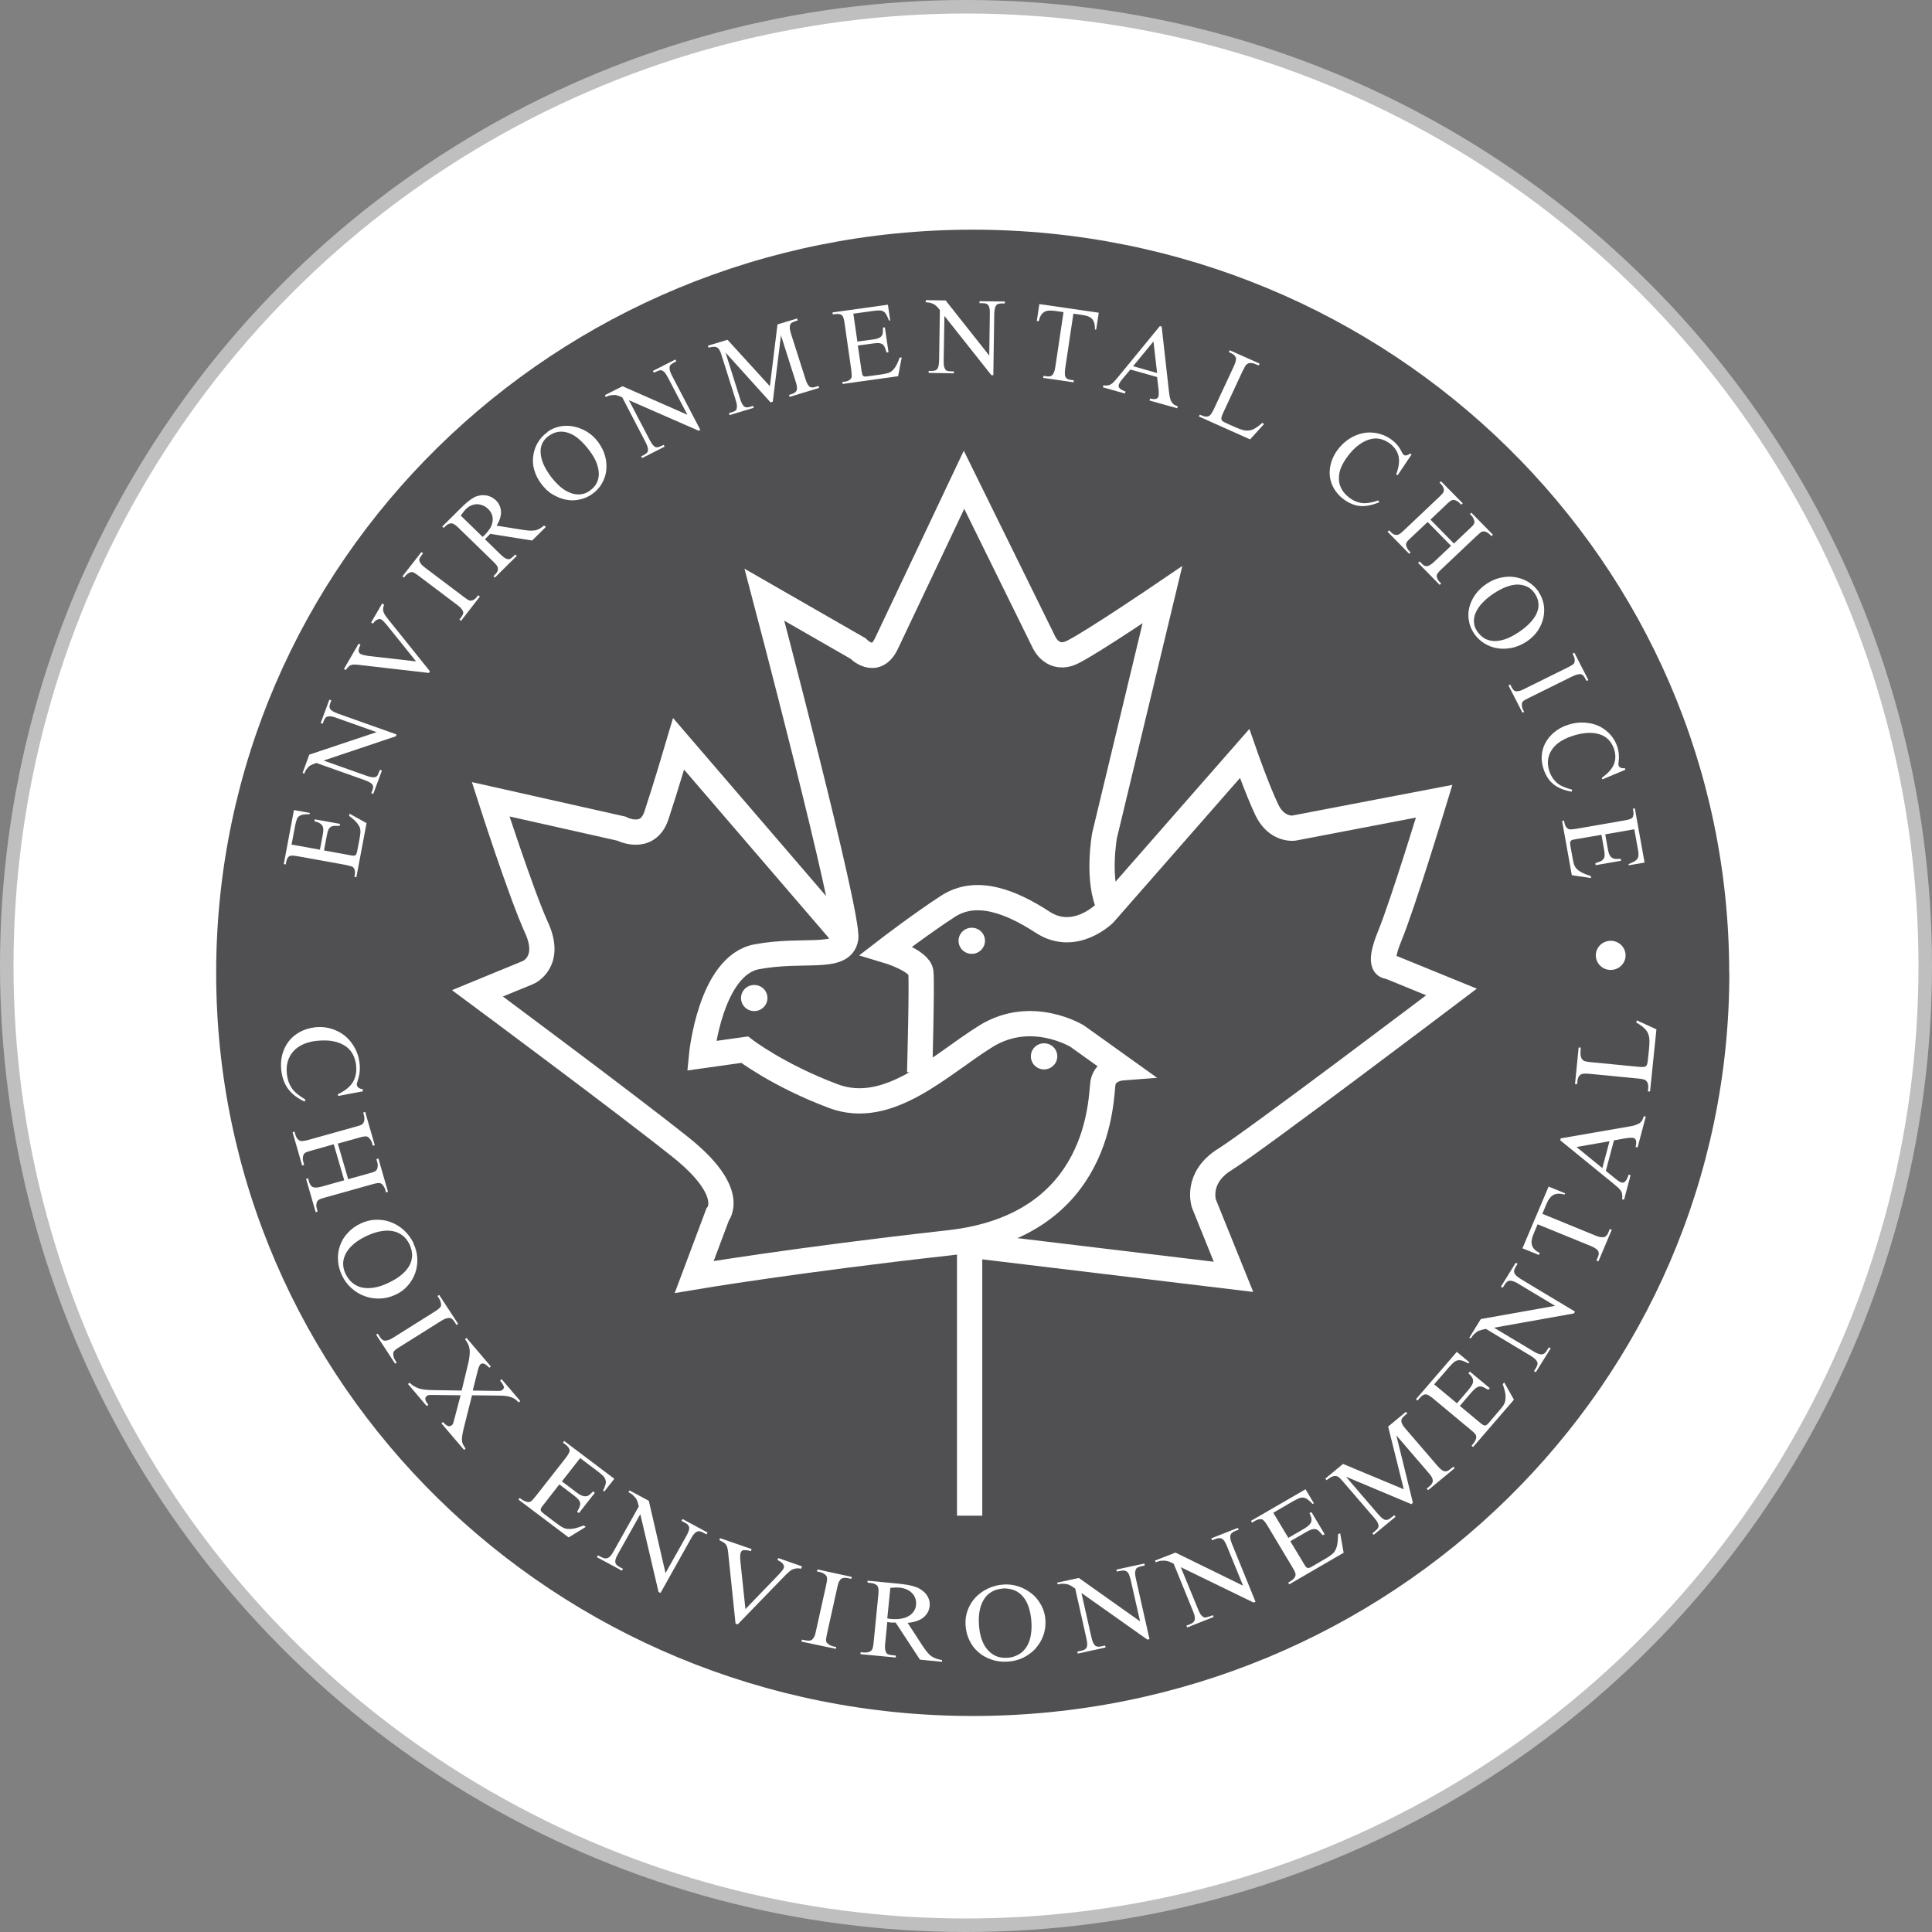<svg width="143" height="143" viewBox="0 0 143 143" fill="none" xmlns="http://www.w3.org/2000/svg">
<rect x="0" y="0" width="143" height="143" fill="#808080" stroke="none"/>
<circle cx="71.5" cy="71.5" r="71" fill="white" stroke="#BFBFBF"/>
<g clip-path="url(#clip0_668_49)">
<path d="M128 72.006C128 102.386 102.926 127.011 72.006 127.011C41.085 127.011 16 102.386 16 72.006C16 41.626 41.074 17 71.994 17C102.915 17 127.989 41.626 127.989 72.006" fill="#505052"/>
<path d="M82.136 67.195C81.147 65.217 81.754 61.845 81.754 61.845L86.038 44.02C86.038 44.02 80.843 47.549 79.382 48.268C77.92 48.987 77.279 47.549 77.279 47.549L71.353 35.511C71.353 35.511 66.429 45.919 65.608 47.639C64.787 49.358 63.505 47.998 63.505 47.998L56.579 44.02C56.579 44.02 62.864 67.825 62.594 69.454C62.325 71.084 59.491 70.174 56.028 70.814C52.565 71.444 51.924 78.142 51.924 78.142L55.117 77.693C55.117 77.693 57.58 79.592 61.684 81.132C65.788 82.672 69.611 78.783 72.984 76.692C76.357 74.613 79.73 76.692 79.73 76.692L83.013 79.041C83.013 79.041 81.833 79.131 81.641 80.132C81.462 81.132 81.641 90.719 70.251 91.989C58.85 93.259 51.384 94.518 51.384 94.518L53.116 89.899C53.116 89.899 54.578 88.269 50.384 84.92C46.19 81.57 35.339 73.523 35.339 73.523L39.084 71.983C39.084 71.983 40.871 71.23 39.724 68.69C38.566 66.161 36.318 59.159 36.318 59.159L45.976 61.328C45.976 61.328 47.921 62.351 48.585 60.361C49.248 58.372 50.226 55.056 50.226 55.056L62.594 69.443M68.07 79.39C68.07 79.39 68.25 72.871 68.16 71.972C68.07 71.073 65.608 70.342 65.608 70.342C65.608 70.342 68.07 68.443 70.162 67.083C72.253 65.723 74.817 66.723 77.178 68.263C79.55 69.803 81.731 67.633 81.731 67.633L92.121 55.776C92.121 55.776 93.032 58.395 93.762 59.934C94.493 61.474 95.764 61.294 95.764 61.294L106.153 59.305C106.153 59.305 103.871 66.813 102.87 69.263C101.869 71.702 102.78 71.522 102.78 71.522L107.435 73.422C107.435 73.422 92.852 84.459 90.659 85.819C88.467 87.179 89.107 89.078 89.107 89.078L91.3 94.507L71.769 92.158V112.186" stroke="white" stroke-width="1.87" stroke-miterlimit="10"/>
<path d="M72.905 69.634C72.905 70.162 72.467 70.601 71.927 70.601C71.387 70.601 70.949 70.174 70.949 69.634C70.949 69.095 71.387 68.668 71.927 68.668C72.467 68.668 72.905 69.095 72.905 69.634Z" fill="white"/>
<path d="M78.257 78.187C78.257 78.716 77.819 79.154 77.279 79.154C76.739 79.154 76.301 78.727 76.301 78.187C76.301 77.648 76.739 77.221 77.279 77.221C77.819 77.221 78.257 77.648 78.257 78.187Z" fill="white"/>
<path d="M56.804 73.871C56.804 74.4 56.366 74.838 55.826 74.838C55.286 74.838 54.848 74.411 54.848 73.871C54.848 73.332 55.286 72.905 55.826 72.905C56.366 72.905 56.804 73.332 56.804 73.871Z" fill="white"/>
<path d="M21.554 62.508L23.68 62.891L23.893 61.755C23.927 61.587 23.938 61.452 23.927 61.34C23.916 61.227 23.882 61.137 23.826 61.07C23.769 61.002 23.702 60.946 23.612 60.901C23.522 60.856 23.41 60.822 23.275 60.789L23.297 60.643L25.164 60.98L25.141 61.126C24.984 61.126 24.849 61.126 24.748 61.126C24.635 61.126 24.556 61.16 24.478 61.205C24.41 61.25 24.343 61.317 24.309 61.418C24.264 61.508 24.23 61.643 24.197 61.812L23.983 62.947L25.76 63.273C25.895 63.295 25.996 63.318 26.086 63.329C26.164 63.34 26.232 63.329 26.277 63.318C26.322 63.295 26.355 63.261 26.378 63.205C26.401 63.149 26.423 63.07 26.445 62.958L26.614 62.081C26.637 61.935 26.659 61.8 26.67 61.699C26.682 61.598 26.682 61.508 26.67 61.429C26.67 61.351 26.637 61.283 26.614 61.216C26.58 61.148 26.547 61.081 26.49 61.002C26.367 60.822 26.153 60.62 25.838 60.384L25.872 60.227L27.131 60.924L26.378 64.925L26.232 64.902L26.265 64.722C26.265 64.722 26.277 64.621 26.277 64.565C26.277 64.509 26.277 64.453 26.254 64.408C26.243 64.352 26.221 64.307 26.198 64.262C26.164 64.217 26.131 64.183 26.086 64.161C26.007 64.116 25.838 64.071 25.568 64.014L22.083 63.385C21.745 63.318 21.521 63.318 21.431 63.363C21.307 63.43 21.228 63.576 21.183 63.801L21.15 63.981L21.003 63.958L21.757 59.957L22.937 60.171L22.915 60.261C22.712 60.261 22.555 60.272 22.431 60.294C22.308 60.317 22.206 60.362 22.128 60.418C22.049 60.474 21.993 60.564 21.959 60.676C21.925 60.789 21.88 60.924 21.847 61.103L21.577 62.531L21.554 62.508Z" fill="white"/>
<path d="M22.398 57.203L22.893 55.855L27.874 54.191L24.905 53.135C24.737 53.067 24.59 53.033 24.478 53.022C24.366 53.011 24.276 53.022 24.208 53.045C24.141 53.078 24.096 53.112 24.051 53.18C24.017 53.236 23.983 53.314 23.95 53.393L23.882 53.573L23.736 53.517L24.377 51.786L24.523 51.842L24.456 52.022C24.422 52.112 24.399 52.191 24.388 52.258C24.388 52.325 24.388 52.393 24.433 52.46C24.467 52.528 24.534 52.584 24.624 52.64C24.714 52.696 24.838 52.752 25.018 52.82L29.347 54.36L29.302 54.495L23.95 56.293L27.12 57.417C27.3 57.484 27.447 57.518 27.548 57.529C27.66 57.541 27.739 57.529 27.806 57.507C27.874 57.484 27.919 57.439 27.952 57.372C27.986 57.304 28.02 57.237 28.054 57.158L28.121 56.978L28.267 57.035L27.626 58.766L27.48 58.709L27.548 58.541C27.581 58.451 27.604 58.372 27.615 58.305C27.615 58.237 27.615 58.17 27.581 58.102C27.548 58.035 27.48 57.979 27.39 57.923C27.3 57.866 27.165 57.81 26.997 57.743L23.421 56.473C23.309 56.518 23.207 56.551 23.14 56.574C23.073 56.608 23.005 56.641 22.96 56.664C22.904 56.697 22.859 56.731 22.825 56.776C22.78 56.821 22.735 56.877 22.679 56.945C22.634 57.012 22.578 57.113 22.522 57.26L22.375 57.203H22.398Z" fill="white"/>
<path d="M28.29 44.671L28.424 44.75C28.391 44.862 28.368 44.952 28.357 45.042C28.357 45.132 28.357 45.211 28.391 45.301C28.413 45.38 28.458 45.469 28.514 45.548C28.571 45.627 28.638 45.717 28.717 45.818L31.82 49.684L31.741 49.808L26.659 49.223C26.502 49.201 26.367 49.19 26.266 49.19C26.164 49.19 26.075 49.19 25.996 49.223C25.917 49.246 25.85 49.291 25.793 49.347C25.737 49.403 25.67 49.493 25.591 49.594L25.456 49.516L26.547 47.639L26.682 47.717C26.625 47.83 26.592 47.931 26.569 48.01C26.547 48.088 26.547 48.156 26.547 48.201C26.547 48.257 26.569 48.291 26.592 48.324C26.614 48.358 26.648 48.38 26.693 48.403C26.805 48.47 27.019 48.515 27.334 48.56L30.797 48.954L28.683 46.324C28.469 46.065 28.323 45.908 28.222 45.852C28.155 45.807 28.065 45.807 27.952 45.852C27.84 45.885 27.727 45.986 27.604 46.155L27.469 46.076L28.29 44.66V44.671Z" fill="white"/>
<path d="M35.396 44.064L35.52 44.154L34.125 45.953L34.002 45.863L34.114 45.717C34.17 45.638 34.215 45.571 34.249 45.503C34.283 45.436 34.294 45.368 34.283 45.301C34.272 45.233 34.227 45.155 34.159 45.065C34.092 44.975 33.979 44.874 33.822 44.761L31.022 42.648C30.921 42.57 30.842 42.513 30.775 42.468C30.707 42.423 30.651 42.39 30.595 42.367C30.538 42.345 30.494 42.334 30.46 42.345C30.415 42.345 30.37 42.356 30.325 42.379C30.201 42.435 30.1 42.513 30.021 42.603L29.909 42.749L29.785 42.66L31.191 40.861L31.314 40.951L31.202 41.097C31.146 41.176 31.101 41.243 31.067 41.311C31.033 41.378 31.022 41.446 31.044 41.513C31.067 41.581 31.101 41.659 31.168 41.749C31.236 41.839 31.348 41.929 31.494 42.041L34.294 44.154C34.395 44.233 34.485 44.289 34.541 44.334C34.609 44.379 34.665 44.413 34.721 44.435C34.777 44.458 34.822 44.458 34.856 44.458C34.901 44.458 34.946 44.435 34.991 44.424C35.115 44.379 35.205 44.3 35.283 44.199L35.396 44.053V44.064Z" fill="white"/>
<path d="M35.722 39.737C35.722 39.737 35.789 39.67 35.823 39.647C35.846 39.625 35.879 39.602 35.891 39.58C36.07 39.4 36.205 39.22 36.306 39.052C36.397 38.872 36.453 38.703 36.464 38.535C36.475 38.366 36.464 38.209 36.397 38.063C36.34 37.916 36.25 37.782 36.127 37.669C36.003 37.557 35.879 37.467 35.733 37.411C35.587 37.355 35.452 37.321 35.306 37.321C35.16 37.321 35.014 37.355 34.879 37.411C34.744 37.467 34.609 37.557 34.485 37.681C34.361 37.804 34.249 37.962 34.103 38.164L35.722 39.737ZM40.399 39.007L39.387 40.007L36.284 39.513C36.284 39.513 36.194 39.602 36.16 39.647C36.127 39.681 36.093 39.715 36.059 39.749C36.037 39.771 36.003 39.805 35.98 39.827C35.947 39.85 35.924 39.883 35.891 39.906L37.015 41.007C37.15 41.142 37.273 41.232 37.363 41.3C37.465 41.356 37.543 41.389 37.622 41.389C37.69 41.389 37.757 41.378 37.813 41.333C37.869 41.288 37.926 41.243 37.993 41.187L38.139 41.041L38.252 41.142L36.633 42.749L36.52 42.648L36.666 42.502C36.824 42.345 36.88 42.188 36.846 42.008C36.824 41.907 36.7 41.749 36.475 41.536L33.968 39.097C33.732 38.861 33.552 38.748 33.439 38.737C33.282 38.726 33.136 38.793 32.99 38.928L32.843 39.074L32.731 38.973L34.114 37.602C34.316 37.4 34.496 37.231 34.665 37.107C34.822 36.972 34.968 36.883 35.092 36.815C35.216 36.748 35.351 36.703 35.486 36.68C35.621 36.647 35.767 36.647 35.902 36.658C36.048 36.669 36.183 36.714 36.318 36.77C36.453 36.826 36.576 36.916 36.689 37.017C36.936 37.253 37.06 37.534 37.082 37.849C37.105 38.164 36.992 38.523 36.756 38.906L38.645 39.209C38.87 39.243 39.05 39.265 39.207 39.276C39.365 39.276 39.5 39.276 39.612 39.254C39.736 39.231 39.837 39.187 39.938 39.13C40.039 39.074 40.152 38.995 40.276 38.894L40.388 38.995L40.399 39.007Z" fill="white"/>
<path d="M40.624 32.252C40.41 32.409 40.242 32.6 40.141 32.814C40.039 33.027 39.994 33.263 40.017 33.522C40.028 33.78 40.096 34.05 40.219 34.342C40.343 34.635 40.523 34.927 40.748 35.242C40.973 35.545 41.22 35.803 41.456 36.017C41.703 36.231 41.951 36.377 42.209 36.478C42.457 36.579 42.715 36.613 42.963 36.59C43.21 36.568 43.446 36.478 43.671 36.309C43.873 36.163 44.031 35.995 44.143 35.792C44.256 35.59 44.312 35.365 44.323 35.118C44.323 34.871 44.278 34.59 44.166 34.286C44.053 33.983 43.862 33.657 43.604 33.319C43.356 32.994 43.109 32.724 42.862 32.51C42.614 32.297 42.356 32.139 42.097 32.05C41.85 31.96 41.591 31.926 41.344 31.96C41.096 31.993 40.86 32.094 40.624 32.263M40.512 31.971C40.793 31.768 41.096 31.634 41.434 31.566C41.771 31.499 42.108 31.499 42.446 31.566C42.783 31.634 43.109 31.757 43.435 31.948C43.75 32.139 44.031 32.387 44.267 32.713C44.514 33.039 44.683 33.387 44.784 33.747C44.886 34.106 44.908 34.455 44.874 34.803C44.84 35.152 44.728 35.466 44.559 35.77C44.391 36.073 44.155 36.332 43.862 36.545C43.57 36.759 43.244 36.905 42.907 36.972C42.569 37.051 42.232 37.051 41.883 36.984C41.546 36.916 41.22 36.781 40.894 36.59C40.568 36.399 40.287 36.118 40.039 35.781C39.803 35.466 39.646 35.14 39.545 34.792C39.443 34.444 39.421 34.095 39.466 33.758C39.511 33.421 39.612 33.095 39.792 32.78C39.972 32.477 40.208 32.207 40.523 31.982" fill="white"/>
<path d="M44.784 29.24L46.077 28.588L50.878 30.701L49.439 27.947C49.36 27.79 49.282 27.666 49.203 27.576C49.136 27.498 49.057 27.442 48.989 27.419C48.922 27.396 48.855 27.396 48.787 27.419C48.719 27.442 48.641 27.475 48.562 27.509L48.394 27.588L48.326 27.453L49.99 26.61L50.058 26.745L49.889 26.834C49.81 26.88 49.731 26.924 49.675 26.969C49.619 27.014 49.585 27.071 49.563 27.138C49.552 27.205 49.552 27.295 49.574 27.396C49.597 27.498 49.653 27.633 49.731 27.79L51.834 31.814L51.71 31.881L46.55 29.622L48.09 32.567C48.18 32.735 48.258 32.859 48.326 32.938C48.394 33.016 48.461 33.072 48.528 33.095C48.596 33.117 48.663 33.117 48.731 33.095C48.798 33.072 48.877 33.039 48.956 33.005L49.124 32.926L49.192 33.061L47.528 33.904L47.46 33.769L47.629 33.691C47.708 33.646 47.786 33.601 47.843 33.556C47.899 33.511 47.932 33.455 47.955 33.387C47.977 33.32 47.966 33.23 47.944 33.129C47.921 33.027 47.865 32.893 47.786 32.735L46.055 29.408C45.942 29.363 45.852 29.318 45.774 29.296C45.695 29.273 45.639 29.251 45.571 29.24C45.515 29.24 45.459 29.229 45.391 29.24C45.335 29.24 45.256 29.251 45.166 29.262C45.088 29.273 44.975 29.318 44.84 29.386L44.773 29.251L44.784 29.24Z" fill="white"/>
<path d="M57.051 29.802L53.701 26.093L54.78 29.521C54.836 29.701 54.893 29.835 54.949 29.925C55.005 30.015 55.061 30.083 55.129 30.116C55.196 30.15 55.264 30.161 55.331 30.15C55.399 30.15 55.477 30.128 55.567 30.094L55.747 30.038L55.792 30.184L54.004 30.723L53.959 30.577L54.139 30.521C54.229 30.498 54.308 30.465 54.375 30.431C54.443 30.397 54.488 30.352 54.51 30.285C54.544 30.218 54.544 30.139 54.544 30.026C54.544 29.925 54.499 29.779 54.454 29.611L53.397 26.261C53.364 26.138 53.319 26.037 53.273 25.947C53.228 25.857 53.184 25.789 53.116 25.744C53.049 25.699 52.959 25.666 52.858 25.666C52.745 25.666 52.61 25.688 52.441 25.733L52.397 25.587L53.847 25.149L56.984 28.588L57.546 24.013L58.997 23.575L59.042 23.721L58.862 23.777C58.772 23.811 58.693 23.834 58.626 23.878C58.558 23.912 58.513 23.968 58.491 24.025C58.457 24.092 58.457 24.171 58.457 24.283C58.457 24.384 58.502 24.53 58.547 24.699L59.615 28.048C59.671 28.228 59.727 28.363 59.784 28.453C59.84 28.543 59.896 28.61 59.964 28.644C60.031 28.678 60.087 28.689 60.166 28.678C60.233 28.678 60.312 28.655 60.402 28.622L60.582 28.565L60.627 28.712L58.446 29.375L58.401 29.229L58.581 29.172C58.671 29.15 58.749 29.116 58.806 29.071C58.873 29.037 58.918 28.981 58.952 28.925C58.985 28.858 58.997 28.779 58.985 28.666C58.985 28.565 58.952 28.419 58.895 28.251L57.805 24.823L57.198 29.734L57.063 29.768L57.051 29.802Z" fill="white"/>
<path d="M63.157 23.182L63.46 25.283L64.63 25.126C64.798 25.104 64.933 25.07 65.034 25.025C65.135 24.98 65.214 24.924 65.259 24.856C65.315 24.789 65.338 24.699 65.349 24.598C65.349 24.497 65.349 24.384 65.349 24.249L65.495 24.227L65.765 26.07L65.619 26.093C65.574 25.947 65.54 25.823 65.495 25.722C65.45 25.621 65.405 25.553 65.338 25.497C65.27 25.441 65.192 25.418 65.079 25.396C64.978 25.385 64.832 25.396 64.663 25.418L63.494 25.576L63.752 27.329C63.775 27.464 63.786 27.565 63.809 27.644C63.82 27.722 63.843 27.779 63.876 27.812C63.91 27.846 63.955 27.869 64.022 27.869C64.079 27.869 64.169 27.869 64.281 27.846L65.18 27.722C65.338 27.7 65.462 27.677 65.563 27.655C65.664 27.633 65.754 27.599 65.833 27.576C65.911 27.543 65.968 27.498 66.024 27.453C66.08 27.408 66.136 27.34 66.192 27.273C66.327 27.104 66.462 26.834 66.586 26.475L66.743 26.452L66.474 27.846L62.37 28.419L62.347 28.273L62.538 28.251C62.538 28.251 62.639 28.228 62.696 28.217C62.752 28.194 62.797 28.172 62.842 28.149C62.887 28.116 62.92 28.082 62.965 28.048C62.999 28.015 63.022 27.97 63.033 27.913C63.055 27.823 63.033 27.655 63.011 27.396L62.516 23.946C62.471 23.609 62.403 23.406 62.325 23.339C62.212 23.249 62.055 23.215 61.83 23.249L61.639 23.272L61.616 23.125L65.72 22.552L65.889 23.721H65.799C65.731 23.553 65.664 23.395 65.608 23.294C65.552 23.182 65.473 23.103 65.394 23.058C65.315 23.002 65.214 22.979 65.091 22.979C64.978 22.979 64.821 22.991 64.641 23.013L63.179 23.215L63.157 23.182Z" fill="white"/>
<path d="M68.531 22.215L69.993 22.238L73.22 26.317L73.265 23.227C73.265 23.047 73.265 22.901 73.231 22.799C73.209 22.687 73.175 22.608 73.119 22.564C73.074 22.507 73.006 22.474 72.939 22.462C72.871 22.451 72.793 22.44 72.692 22.44H72.5V22.294L74.378 22.316V22.462H74.176C74.086 22.462 73.996 22.462 73.928 22.485C73.861 22.496 73.793 22.53 73.748 22.586C73.703 22.642 73.67 22.721 73.636 22.822C73.614 22.923 73.602 23.069 73.591 23.238L73.523 27.767H73.377L69.903 23.384L69.847 26.688C69.847 26.879 69.847 27.014 69.88 27.127C69.903 27.228 69.937 27.306 69.982 27.363C70.027 27.419 70.083 27.441 70.162 27.464C70.229 27.475 70.308 27.486 70.409 27.486H70.6V27.633L68.734 27.599V27.453H68.925C69.015 27.453 69.105 27.453 69.172 27.43C69.24 27.419 69.307 27.385 69.352 27.329C69.408 27.273 69.442 27.205 69.465 27.093C69.487 26.992 69.498 26.857 69.51 26.677L69.566 22.946C69.487 22.845 69.419 22.777 69.375 22.721C69.318 22.665 69.273 22.62 69.228 22.586C69.183 22.552 69.127 22.519 69.071 22.496C69.015 22.474 68.947 22.44 68.869 22.417C68.79 22.395 68.677 22.384 68.52 22.372V22.226L68.531 22.215Z" fill="white"/>
<path d="M81.327 23.148L81.136 24.395H81.046C81.046 24.047 80.989 23.789 80.855 23.631C80.72 23.474 80.506 23.373 80.202 23.328L79.449 23.215L78.842 27.273C78.819 27.453 78.808 27.599 78.819 27.7C78.819 27.812 78.853 27.891 78.898 27.947C78.932 28.003 78.988 28.048 79.055 28.071C79.123 28.093 79.202 28.116 79.303 28.127L79.483 28.149L79.46 28.296L77.212 27.97L77.234 27.824L77.425 27.846C77.515 27.857 77.605 27.869 77.672 27.857C77.74 27.857 77.807 27.824 77.864 27.779C77.92 27.734 77.965 27.666 78.01 27.565C78.055 27.464 78.088 27.329 78.111 27.16L78.718 23.103L78.077 23.013C77.92 22.991 77.774 22.979 77.65 22.991C77.526 22.991 77.414 23.024 77.313 23.081C77.212 23.137 77.121 23.215 77.054 23.328C76.987 23.44 76.93 23.586 76.885 23.777L76.739 23.755L76.93 22.507L81.338 23.148H81.327Z" fill="white"/>
<path d="M85.644 27.599L85.375 25.272L83.868 27.104L85.644 27.61V27.599ZM85.667 27.913L83.665 27.351L83.07 28.059C82.923 28.239 82.845 28.374 82.811 28.475C82.8 28.52 82.8 28.554 82.8 28.599C82.8 28.633 82.822 28.678 82.856 28.723C82.89 28.768 82.946 28.801 83.013 28.846C83.081 28.891 83.182 28.936 83.306 28.981L83.261 29.127L81.63 28.666L81.675 28.52C81.81 28.543 81.923 28.543 82.013 28.52C82.103 28.509 82.181 28.475 82.26 28.419C82.339 28.374 82.417 28.296 82.496 28.206C82.575 28.116 82.665 28.003 82.788 27.868L85.847 24.137L85.982 24.171L86.521 28.97C86.544 29.172 86.566 29.33 86.6 29.453C86.634 29.577 86.668 29.678 86.724 29.757C86.769 29.835 86.836 29.903 86.904 29.948C86.971 29.993 87.061 30.038 87.174 30.071L87.129 30.218L85.082 29.644L85.127 29.498C85.33 29.543 85.487 29.554 85.577 29.521C85.667 29.487 85.723 29.419 85.746 29.341C85.768 29.228 85.779 29.037 85.746 28.768L85.644 27.936L85.667 27.913Z" fill="white"/>
<path d="M93.448 31.308L93.56 31.386L92.525 32.522L88.736 30.825L88.804 30.69L88.995 30.768C89.197 30.858 89.377 30.858 89.523 30.768C89.613 30.712 89.715 30.544 89.85 30.274L91.322 27.115C91.457 26.812 91.514 26.61 91.48 26.497C91.435 26.351 91.322 26.227 91.142 26.149L90.951 26.059L91.019 25.924L93.234 26.913L93.166 27.048C93.031 26.992 92.919 26.947 92.829 26.913C92.739 26.891 92.649 26.868 92.582 26.868C92.514 26.868 92.458 26.868 92.413 26.891C92.368 26.913 92.323 26.936 92.278 26.958C92.211 27.014 92.109 27.194 91.963 27.486L90.535 30.555C90.457 30.723 90.412 30.847 90.4 30.937C90.4 31.027 90.412 31.094 90.479 31.162C90.535 31.207 90.715 31.308 91.03 31.443L91.39 31.6C91.772 31.769 92.042 31.858 92.222 31.87C92.312 31.87 92.391 31.87 92.492 31.858C92.582 31.847 92.672 31.814 92.773 31.769C92.874 31.724 92.975 31.656 93.088 31.578C93.2 31.499 93.324 31.398 93.459 31.274" fill="white"/>
<path d="M104.467 33.657L103.443 35.185L103.342 35.107C103.545 34.567 103.601 34.118 103.511 33.747C103.421 33.376 103.196 33.072 102.859 32.814C102.634 32.657 102.398 32.544 102.15 32.488C101.903 32.432 101.644 32.443 101.375 32.522C101.105 32.6 100.835 32.735 100.565 32.938C100.284 33.14 100.014 33.421 99.744 33.781C99.531 34.061 99.362 34.354 99.249 34.635C99.137 34.916 99.092 35.197 99.103 35.466C99.103 35.736 99.182 35.983 99.317 36.219C99.441 36.455 99.643 36.669 99.902 36.86C100.171 37.062 100.464 37.186 100.779 37.231C101.071 37.276 101.487 37.22 102.027 37.04L102.083 37.175C101.577 37.388 101.105 37.489 100.689 37.456C100.273 37.422 99.857 37.253 99.463 36.961C99.159 36.736 98.923 36.478 98.743 36.175C98.575 35.882 98.462 35.568 98.429 35.242C98.395 34.916 98.429 34.578 98.53 34.23C98.631 33.893 98.8 33.556 99.047 33.241C99.384 32.814 99.778 32.488 100.239 32.274C100.7 32.061 101.183 31.971 101.667 32.027C102.162 32.083 102.6 32.252 103.005 32.544C103.32 32.78 103.567 33.072 103.747 33.443C103.803 33.556 103.848 33.623 103.882 33.657C103.949 33.713 104.028 33.724 104.118 33.702C104.208 33.679 104.298 33.634 104.377 33.567L104.489 33.646L104.467 33.657Z" fill="white"/>
<path d="M105.883 38.467L107.615 40.232L108.739 39.164C108.829 39.074 108.908 39.007 108.964 38.95C109.02 38.894 109.065 38.838 109.088 38.793C109.11 38.748 109.133 38.703 109.133 38.658C109.133 38.613 109.133 38.568 109.11 38.512C109.076 38.389 109.02 38.287 108.93 38.186L108.795 38.051L108.908 37.95L110.504 39.58L110.392 39.681L110.257 39.546C110.257 39.546 110.178 39.479 110.133 39.445C110.088 39.411 110.032 39.389 109.987 39.366C109.931 39.344 109.886 39.333 109.83 39.333C109.774 39.333 109.729 39.333 109.684 39.355C109.605 39.389 109.47 39.501 109.268 39.692L106.726 42.098C106.637 42.188 106.558 42.255 106.513 42.311C106.457 42.367 106.423 42.423 106.389 42.468C106.367 42.513 106.344 42.558 106.344 42.592C106.344 42.637 106.344 42.682 106.355 42.727C106.389 42.851 106.445 42.963 106.535 43.053L106.67 43.188L106.558 43.289L104.961 41.659L105.074 41.558L105.209 41.693C105.276 41.76 105.332 41.805 105.388 41.85C105.445 41.895 105.512 41.907 105.591 41.907C105.67 41.907 105.748 41.873 105.849 41.817C105.951 41.76 106.063 41.67 106.198 41.536L107.401 40.4L105.67 38.636L104.466 39.771C104.377 39.861 104.298 39.928 104.242 39.984C104.185 40.041 104.14 40.097 104.118 40.142C104.095 40.187 104.073 40.232 104.073 40.277C104.073 40.322 104.073 40.367 104.095 40.423C104.129 40.547 104.185 40.648 104.275 40.749L104.41 40.884L104.298 40.985L102.701 39.355L102.814 39.254L102.949 39.389C103.095 39.546 103.252 39.614 103.421 39.591C103.522 39.591 103.691 39.468 103.938 39.231L106.479 36.826C106.569 36.736 106.648 36.658 106.704 36.602C106.76 36.545 106.805 36.489 106.828 36.444C106.85 36.399 106.861 36.354 106.873 36.321C106.873 36.276 106.873 36.231 106.861 36.186C106.828 36.062 106.771 35.961 106.681 35.86L106.547 35.725L106.659 35.624L108.267 37.253L108.154 37.355L108.02 37.22C108.02 37.22 107.952 37.152 107.896 37.118C107.851 37.085 107.795 37.062 107.75 37.04C107.693 37.017 107.648 37.006 107.592 37.006C107.536 37.006 107.491 37.006 107.446 37.029C107.356 37.074 107.21 37.186 107.03 37.366L105.906 38.434L105.883 38.467Z" fill="white"/>
<path d="M113.585 43.907C113.428 43.682 113.248 43.525 113.034 43.424C112.821 43.323 112.573 43.267 112.315 43.267C112.056 43.267 111.775 43.334 111.471 43.446C111.168 43.559 110.864 43.727 110.538 43.941C110.223 44.154 109.953 44.379 109.729 44.615C109.504 44.851 109.346 45.087 109.234 45.335C109.121 45.582 109.076 45.818 109.099 46.065C109.11 46.312 109.2 46.537 109.358 46.762C109.504 46.964 109.672 47.122 109.864 47.245C110.066 47.358 110.291 47.425 110.549 47.448C110.808 47.459 111.089 47.414 111.404 47.313C111.719 47.212 112.045 47.032 112.405 46.796C112.742 46.571 113.034 46.335 113.259 46.088C113.484 45.852 113.653 45.604 113.754 45.357C113.855 45.11 113.9 44.874 113.866 44.627C113.844 44.379 113.743 44.143 113.585 43.907ZM113.878 43.806C114.069 44.087 114.192 44.391 114.26 44.728C114.316 45.065 114.305 45.391 114.237 45.728C114.159 46.065 114.024 46.38 113.821 46.683C113.619 46.987 113.349 47.245 113.023 47.47C112.686 47.695 112.326 47.852 111.955 47.942C111.584 48.021 111.224 48.043 110.875 47.987C110.527 47.942 110.201 47.819 109.897 47.639C109.594 47.459 109.346 47.223 109.133 46.931C108.93 46.638 108.784 46.312 108.728 45.975C108.66 45.638 108.672 45.301 108.75 44.975C108.829 44.649 108.975 44.323 109.189 44.02C109.403 43.716 109.684 43.446 110.032 43.21C110.358 42.997 110.696 42.839 111.067 42.761C111.426 42.682 111.775 42.66 112.124 42.716C112.472 42.772 112.798 42.884 113.102 43.064C113.405 43.244 113.675 43.491 113.889 43.806" fill="white"/>
<path d="M112.821 52.685L112.686 52.752L111.651 50.73L111.786 50.662L111.865 50.831C111.91 50.909 111.955 50.988 112 51.044C112.045 51.1 112.101 51.145 112.169 51.157C112.236 51.168 112.326 51.168 112.438 51.145C112.551 51.123 112.686 51.067 112.854 50.977L116.014 49.414C116.126 49.358 116.216 49.313 116.284 49.268C116.351 49.223 116.408 49.19 116.452 49.156C116.497 49.122 116.52 49.089 116.531 49.044C116.542 49.01 116.554 48.965 116.554 48.909C116.554 48.774 116.531 48.65 116.475 48.549L116.396 48.38L116.531 48.313L117.566 50.336L117.431 50.404L117.341 50.235C117.296 50.156 117.251 50.078 117.206 50.021C117.161 49.965 117.105 49.931 117.037 49.909C116.97 49.886 116.88 49.898 116.767 49.92C116.655 49.943 116.52 49.999 116.351 50.078L113.192 51.64C113.079 51.696 112.989 51.741 112.911 51.786C112.843 51.82 112.787 51.865 112.742 51.898C112.697 51.932 112.675 51.977 112.663 52.011C112.652 52.044 112.641 52.101 112.641 52.157C112.641 52.281 112.663 52.404 112.72 52.517L112.809 52.685H112.821Z" fill="white"/>
<path d="M120.32 56.967L118.6 57.687L118.555 57.574C119.027 57.237 119.331 56.9 119.466 56.54C119.601 56.181 119.589 55.798 119.455 55.405C119.365 55.147 119.23 54.933 119.05 54.742C118.87 54.562 118.656 54.427 118.386 54.349C118.128 54.259 117.813 54.236 117.476 54.247C117.127 54.27 116.745 54.349 116.318 54.495C115.969 54.607 115.677 54.764 115.418 54.933C115.171 55.113 114.968 55.315 114.833 55.54C114.687 55.765 114.608 56.012 114.575 56.282C114.552 56.551 114.586 56.832 114.698 57.136C114.811 57.451 114.98 57.709 115.216 57.923C115.429 58.125 115.812 58.305 116.363 58.451L116.329 58.597C115.778 58.496 115.339 58.327 115.013 58.069C114.676 57.81 114.44 57.451 114.271 56.99C114.147 56.63 114.091 56.293 114.114 55.944C114.136 55.607 114.226 55.281 114.384 54.989C114.541 54.697 114.755 54.438 115.036 54.202C115.317 53.966 115.643 53.787 116.025 53.663C116.542 53.483 117.06 53.438 117.566 53.517C118.072 53.584 118.51 53.775 118.892 54.09C119.275 54.405 119.545 54.787 119.702 55.259C119.826 55.619 119.859 56.012 119.803 56.417C119.781 56.54 119.781 56.619 119.803 56.664C119.837 56.742 119.893 56.799 119.972 56.832C120.062 56.866 120.163 56.866 120.264 56.855L120.309 56.978L120.32 56.967Z" fill="white"/>
<path d="M120.939 61.384L118.814 61.755L119.016 62.891C119.05 63.059 119.084 63.194 119.14 63.284C119.185 63.385 119.252 63.453 119.331 63.497C119.41 63.542 119.488 63.576 119.601 63.576C119.702 63.576 119.826 63.576 119.961 63.565L119.983 63.711L118.105 64.037L118.083 63.891C118.229 63.846 118.353 63.801 118.454 63.756C118.555 63.711 118.623 63.655 118.679 63.587C118.735 63.52 118.758 63.441 118.769 63.329C118.769 63.228 118.769 63.093 118.735 62.924L118.533 61.789L116.756 62.093C116.621 62.115 116.52 62.137 116.441 62.149C116.363 62.171 116.306 62.194 116.273 62.227C116.239 62.261 116.217 62.306 116.217 62.373C116.217 62.43 116.217 62.52 116.239 62.632L116.396 63.509C116.419 63.655 116.453 63.778 116.475 63.88C116.498 63.981 116.531 64.071 116.576 64.138C116.61 64.206 116.655 64.273 116.711 64.318C116.767 64.374 116.824 64.419 116.902 64.475C117.082 64.599 117.363 64.722 117.734 64.835L117.768 64.992L116.34 64.779L115.621 60.766L115.767 60.744L115.801 60.924C115.801 60.924 115.823 61.025 115.845 61.07C115.868 61.126 115.89 61.171 115.924 61.216C115.958 61.261 115.992 61.294 116.037 61.328C116.082 61.362 116.127 61.384 116.172 61.384C116.262 61.396 116.441 61.384 116.7 61.34L120.197 60.733C120.545 60.676 120.748 60.609 120.815 60.53C120.905 60.418 120.928 60.261 120.894 60.036L120.86 59.856L121.006 59.833L121.726 63.846L120.545 64.048V63.958C120.714 63.891 120.86 63.812 120.973 63.756C121.085 63.688 121.164 63.621 121.209 63.531C121.254 63.453 121.288 63.351 121.276 63.228C121.276 63.115 121.254 62.969 121.22 62.789L120.961 61.362L120.939 61.384Z" fill="white"/>
<path d="M26.884 80.772L25.017 81.121V80.986C25.546 80.739 25.917 80.435 26.131 80.076C26.333 79.716 26.412 79.3 26.355 78.828C26.322 78.525 26.232 78.255 26.097 78.007C25.962 77.76 25.771 77.558 25.523 77.4C25.276 77.243 24.984 77.131 24.635 77.063C24.287 76.996 23.882 76.996 23.421 77.041C23.05 77.086 22.724 77.165 22.431 77.299C22.139 77.434 21.903 77.603 21.712 77.816C21.52 78.03 21.386 78.277 21.296 78.569C21.217 78.862 21.194 79.176 21.239 79.536C21.284 79.907 21.397 80.244 21.588 80.525C21.768 80.806 22.105 81.087 22.611 81.391L22.544 81.537C22.015 81.289 21.622 80.986 21.341 80.615C21.059 80.244 20.891 79.794 20.823 79.244C20.767 78.828 20.801 78.423 20.891 78.064C20.992 77.693 21.149 77.367 21.363 77.086C21.577 76.805 21.858 76.569 22.184 76.389C22.51 76.209 22.881 76.097 23.286 76.041C23.837 75.973 24.365 76.052 24.849 76.265C25.343 76.468 25.737 76.794 26.052 77.232C26.367 77.67 26.558 78.165 26.614 78.716C26.67 79.143 26.614 79.581 26.468 80.019C26.423 80.143 26.4 80.233 26.412 80.289C26.423 80.39 26.468 80.458 26.547 80.514C26.625 80.57 26.726 80.604 26.839 80.615L26.861 80.761L26.884 80.772Z" fill="white"/>
<path d="M24.995 84.616L25.771 87.28L27.3 86.853C27.424 86.819 27.525 86.785 27.604 86.763C27.683 86.74 27.75 86.707 27.795 86.673C27.84 86.639 27.874 86.606 27.896 86.561C27.919 86.527 27.93 86.471 27.941 86.415C27.975 86.28 27.964 86.145 27.919 85.999L27.862 85.796L28.009 85.751L28.717 88.213L28.571 88.258L28.515 88.055C28.515 88.055 28.481 87.943 28.447 87.887C28.413 87.831 28.38 87.775 28.346 87.73C28.312 87.685 28.267 87.64 28.222 87.617C28.177 87.583 28.121 87.561 28.076 87.561C27.986 87.561 27.806 87.583 27.536 87.662L24.084 88.629C23.961 88.662 23.86 88.696 23.781 88.719C23.702 88.752 23.646 88.775 23.59 88.808C23.545 88.842 23.511 88.876 23.488 88.91C23.466 88.943 23.455 89 23.432 89.056C23.399 89.191 23.41 89.326 23.455 89.472L23.511 89.674L23.365 89.719L22.657 87.257L22.803 87.213L22.859 87.415C22.881 87.516 22.915 87.595 22.96 87.673C22.994 87.741 23.05 87.797 23.117 87.842C23.185 87.887 23.275 87.898 23.399 87.898C23.511 87.898 23.668 87.864 23.848 87.819L25.479 87.359L24.703 84.695L23.073 85.156C22.949 85.189 22.848 85.223 22.769 85.246C22.69 85.268 22.634 85.302 22.578 85.335C22.533 85.369 22.499 85.403 22.477 85.448C22.454 85.482 22.443 85.538 22.432 85.594C22.398 85.729 22.409 85.864 22.454 86.01L22.51 86.224L22.364 86.268L21.656 83.807L21.802 83.762L21.858 83.976C21.926 84.212 22.038 84.358 22.195 84.436C22.297 84.481 22.51 84.459 22.836 84.369L26.288 83.402C26.423 83.369 26.524 83.335 26.603 83.312C26.682 83.29 26.749 83.256 26.794 83.222C26.839 83.189 26.873 83.155 26.895 83.121C26.918 83.088 26.929 83.031 26.952 82.975C26.985 82.84 26.974 82.706 26.94 82.559L26.884 82.346L27.03 82.301L27.739 84.762L27.593 84.807L27.536 84.594C27.536 84.594 27.503 84.493 27.469 84.436C27.435 84.38 27.401 84.324 27.368 84.279C27.334 84.234 27.289 84.189 27.244 84.167C27.199 84.133 27.143 84.11 27.098 84.11C26.997 84.11 26.817 84.133 26.558 84.212L25.029 84.639L24.995 84.616Z" fill="white"/>
<path d="M30.302 92.091C30.168 91.821 29.999 91.596 29.785 91.439C29.572 91.281 29.335 91.169 29.066 91.124C28.796 91.068 28.503 91.079 28.177 91.135C27.851 91.191 27.514 91.304 27.154 91.472C26.794 91.641 26.491 91.821 26.232 92.034C25.974 92.248 25.771 92.473 25.636 92.709C25.501 92.945 25.411 93.203 25.4 93.473C25.389 93.743 25.445 94.012 25.58 94.293C25.704 94.541 25.861 94.754 26.052 94.923C26.243 95.091 26.468 95.215 26.727 95.282C26.985 95.35 27.289 95.361 27.615 95.316C27.952 95.271 28.312 95.159 28.717 94.968C29.099 94.788 29.425 94.597 29.684 94.383C29.943 94.17 30.145 93.945 30.291 93.698C30.426 93.451 30.494 93.192 30.505 92.922C30.505 92.653 30.437 92.371 30.302 92.079M30.606 92.046C30.775 92.394 30.865 92.754 30.887 93.124C30.91 93.495 30.853 93.855 30.741 94.204C30.617 94.552 30.437 94.867 30.19 95.148C29.943 95.44 29.639 95.665 29.268 95.833C28.886 96.013 28.503 96.103 28.11 96.114C27.716 96.125 27.345 96.069 26.985 95.934C26.637 95.811 26.311 95.608 26.018 95.35C25.726 95.091 25.49 94.777 25.321 94.417C25.142 94.046 25.04 93.675 25.018 93.293C24.995 92.911 25.04 92.551 25.164 92.203C25.288 91.855 25.468 91.54 25.737 91.259C25.996 90.966 26.322 90.731 26.716 90.551C27.075 90.382 27.446 90.292 27.829 90.281C28.211 90.27 28.582 90.326 28.931 90.461C29.279 90.596 29.605 90.787 29.898 91.056C30.19 91.326 30.437 91.652 30.617 92.034" fill="white"/>
<path d="M29.369 100.857L29.245 100.936L27.84 98.789L27.963 98.71L28.076 98.89C28.132 98.98 28.188 99.059 28.245 99.115C28.301 99.171 28.368 99.216 28.447 99.227C28.526 99.239 28.616 99.227 28.728 99.194C28.84 99.16 28.976 99.093 29.133 98.991L32.157 97.092C32.259 97.025 32.349 96.968 32.416 96.912C32.484 96.856 32.54 96.811 32.574 96.777C32.607 96.732 32.63 96.699 32.641 96.654C32.641 96.609 32.652 96.564 32.641 96.496C32.618 96.35 32.574 96.215 32.495 96.103L32.382 95.923L32.506 95.844L33.911 97.991L33.788 98.07L33.675 97.89C33.619 97.8 33.563 97.733 33.507 97.665C33.45 97.609 33.383 97.564 33.304 97.553C33.226 97.541 33.136 97.553 33.023 97.587C32.911 97.62 32.776 97.688 32.618 97.789L29.594 99.688C29.481 99.756 29.392 99.812 29.335 99.857C29.268 99.902 29.223 99.947 29.178 99.992C29.144 100.037 29.122 100.082 29.11 100.127C29.11 100.172 29.11 100.216 29.11 100.284C29.122 100.419 29.167 100.554 29.245 100.677L29.358 100.857H29.369Z" fill="white"/>
<path d="M34.935 103.285L34.406 105.387C34.328 105.69 34.271 105.926 34.238 106.117C34.204 106.308 34.181 106.466 34.193 106.589C34.193 106.713 34.227 106.825 34.271 106.915C34.316 107.005 34.384 107.106 34.463 107.219L34.35 107.32L32.675 105.353L32.787 105.252C32.945 105.432 33.08 105.533 33.181 105.555C33.282 105.578 33.372 105.555 33.462 105.465C33.473 105.454 33.496 105.443 33.507 105.42C33.518 105.409 33.529 105.375 33.541 105.342C33.552 105.308 33.574 105.252 33.586 105.196C33.597 105.128 33.619 105.049 33.653 104.948L34.092 103.274L32.124 103.251C32.011 103.251 31.933 103.251 31.865 103.251C31.798 103.251 31.753 103.251 31.719 103.262C31.685 103.262 31.652 103.285 31.64 103.296C31.618 103.307 31.595 103.33 31.573 103.341C31.506 103.397 31.472 103.465 31.483 103.566C31.483 103.667 31.562 103.802 31.708 103.97L31.584 104.072L30.201 102.442L30.314 102.341C30.415 102.442 30.527 102.532 30.64 102.599C30.752 102.667 30.887 102.723 31.011 102.768C31.146 102.813 31.292 102.835 31.449 102.858C31.607 102.88 31.787 102.88 31.978 102.891L34.17 102.925L34.631 101.015C34.699 100.756 34.732 100.531 34.755 100.34C34.777 100.16 34.777 99.992 34.755 99.857C34.732 99.711 34.699 99.587 34.642 99.475C34.586 99.362 34.508 99.239 34.418 99.126L34.53 99.025L36.329 101.138L36.217 101.239C36.059 101.071 35.924 100.97 35.823 100.936C35.722 100.913 35.632 100.913 35.576 100.97C35.497 101.037 35.43 101.183 35.373 101.408L34.991 102.925L36.644 102.948C36.745 102.948 36.824 102.948 36.891 102.948C36.947 102.948 36.992 102.948 37.037 102.936C37.071 102.936 37.105 102.925 37.127 102.914C37.15 102.903 37.172 102.88 37.195 102.869C37.285 102.79 37.319 102.712 37.285 102.611C37.251 102.509 37.161 102.374 37.015 102.183L37.127 102.082L38.51 103.701L38.398 103.802C38.252 103.656 38.128 103.555 38.004 103.487C37.881 103.431 37.746 103.386 37.6 103.352C37.442 103.319 37.172 103.296 36.79 103.296L34.935 103.274V103.285Z" fill="white"/>
<path d="M42.929 107.938L41.591 109.646L42.648 110.444C42.806 110.568 42.941 110.647 43.053 110.692C43.165 110.737 43.278 110.759 43.368 110.748C43.458 110.748 43.548 110.703 43.638 110.635C43.716 110.568 43.806 110.489 43.896 110.388L44.031 110.489L42.85 111.995L42.716 111.894C42.794 111.759 42.862 111.636 42.895 111.535C42.941 111.433 42.952 111.344 42.941 111.254C42.929 111.164 42.884 111.074 42.806 110.984C42.727 110.894 42.614 110.793 42.457 110.669L41.4 109.871L40.287 111.299C40.197 111.411 40.141 111.49 40.085 111.557C40.04 111.625 40.017 111.681 40.017 111.737C40.017 111.793 40.04 111.838 40.085 111.894C40.13 111.95 40.208 112.007 40.309 112.085L41.13 112.704C41.265 112.805 41.389 112.895 41.49 112.962C41.591 113.029 41.681 113.074 41.771 113.108C41.85 113.142 41.94 113.164 42.019 113.164C42.097 113.164 42.187 113.164 42.288 113.164C42.525 113.142 42.828 113.063 43.21 112.906L43.356 113.018L42.086 113.794L38.376 110.995L38.465 110.872L38.634 110.995C38.634 110.995 38.735 111.063 38.791 111.085C38.848 111.108 38.904 111.13 38.96 111.152C39.016 111.164 39.073 111.175 39.129 111.175C39.185 111.175 39.241 111.164 39.286 111.13C39.365 111.085 39.489 110.95 39.657 110.737L41.861 107.927C42.075 107.646 42.176 107.455 42.165 107.354C42.142 107.207 42.041 107.05 41.839 106.904L41.67 106.78L41.76 106.657L45.47 109.455L44.728 110.399L44.638 110.332C44.728 110.152 44.785 109.995 44.818 109.871C44.852 109.748 44.852 109.635 44.818 109.534C44.785 109.433 44.728 109.332 44.638 109.242C44.548 109.152 44.413 109.039 44.256 108.916L42.929 107.916V107.938Z" fill="white"/>
<path d="M46.583 110.309L48.023 111.085L49.26 116.435L50.811 113.67C50.901 113.513 50.957 113.378 50.991 113.265C51.014 113.153 51.025 113.063 50.991 112.996C50.968 112.928 50.924 112.861 50.867 112.816C50.8 112.76 50.721 112.715 50.631 112.67L50.44 112.569L50.519 112.434L52.374 113.434L52.295 113.569L52.104 113.468C52.014 113.412 51.924 113.378 51.846 113.355C51.767 113.333 51.688 113.333 51.621 113.355C51.542 113.378 51.474 113.434 51.396 113.513C51.317 113.591 51.238 113.715 51.148 113.872L48.888 117.907L48.742 117.829L47.393 112.074L45.74 115.019C45.65 115.187 45.583 115.322 45.56 115.423C45.538 115.536 45.526 115.614 45.56 115.693C45.594 115.772 45.628 115.828 45.684 115.873C45.751 115.918 45.83 115.974 45.92 116.019L46.111 116.12L46.032 116.255L44.177 115.255L44.256 115.12L44.447 115.221C44.537 115.266 44.627 115.311 44.706 115.333C44.784 115.356 44.863 115.356 44.942 115.333C45.02 115.311 45.088 115.266 45.167 115.187C45.245 115.109 45.324 114.985 45.414 114.828L47.281 111.501C47.247 111.377 47.224 111.276 47.202 111.197C47.179 111.119 47.146 111.051 47.123 110.995C47.089 110.939 47.056 110.883 47.011 110.838C46.966 110.782 46.91 110.725 46.842 110.658C46.775 110.59 46.662 110.523 46.516 110.444L46.595 110.309H46.583Z" fill="white"/>
<path d="M59.356 115.963L59.3 116.109C59.176 116.086 59.053 116.075 58.963 116.086C58.862 116.098 58.772 116.12 58.682 116.154C58.592 116.188 58.513 116.244 58.434 116.311C58.356 116.379 58.266 116.457 58.176 116.547L54.6 120.234L54.443 120.178L53.903 114.996C53.892 114.839 53.869 114.704 53.847 114.603C53.824 114.502 53.791 114.412 53.746 114.344C53.701 114.277 53.633 114.21 53.555 114.165C53.476 114.108 53.363 114.063 53.24 113.996L53.296 113.85L55.635 114.659L55.578 114.805C55.444 114.771 55.32 114.749 55.23 114.738C55.14 114.738 55.061 114.738 55.016 114.738C54.96 114.749 54.915 114.771 54.893 114.805C54.87 114.839 54.848 114.873 54.825 114.918C54.78 115.041 54.769 115.266 54.803 115.581L55.174 119.099L57.602 116.581C57.839 116.334 57.985 116.154 58.018 116.042C58.052 115.963 58.018 115.873 57.962 115.772C57.895 115.671 57.76 115.569 57.546 115.468L57.602 115.322L59.368 115.94L59.356 115.963Z" fill="white"/>
<path d="M61.898 121.897L61.864 122.043L59.323 121.504L59.356 121.358L59.57 121.403C59.671 121.425 59.773 121.437 59.851 121.437C59.93 121.437 60.009 121.425 60.076 121.38C60.144 121.335 60.2 121.268 60.256 121.167C60.312 121.066 60.357 120.92 60.391 120.74L61.156 117.289C61.178 117.166 61.2 117.064 61.212 116.986C61.212 116.907 61.223 116.84 61.212 116.783C61.212 116.727 61.189 116.682 61.167 116.649C61.144 116.615 61.111 116.581 61.066 116.536C60.953 116.446 60.818 116.39 60.683 116.356L60.47 116.311L60.503 116.165L63.044 116.716L63.011 116.862L62.797 116.817C62.696 116.795 62.595 116.783 62.516 116.783C62.437 116.783 62.359 116.806 62.291 116.84C62.224 116.885 62.167 116.952 62.111 117.053C62.055 117.154 62.01 117.3 61.976 117.48L61.212 120.931C61.189 121.054 61.167 121.156 61.156 121.234C61.144 121.313 61.133 121.38 61.144 121.437C61.144 121.493 61.167 121.538 61.189 121.571C61.212 121.605 61.257 121.639 61.302 121.684C61.414 121.774 61.538 121.83 61.684 121.864L61.898 121.909V121.897Z" fill="white"/>
<path d="M65.686 119.796C65.743 119.796 65.799 119.807 65.833 119.818C65.878 119.818 65.911 119.818 65.934 119.829C66.226 119.852 66.474 119.852 66.698 119.807C66.923 119.773 67.114 119.706 67.272 119.604C67.429 119.515 67.553 119.391 67.643 119.256C67.733 119.121 67.789 118.964 67.8 118.795C67.823 118.627 67.8 118.469 67.755 118.323C67.71 118.177 67.632 118.042 67.519 117.93C67.418 117.817 67.283 117.728 67.126 117.649C66.968 117.581 66.8 117.536 66.608 117.514C66.428 117.491 66.192 117.503 65.9 117.525L65.675 119.784L65.686 119.796ZM69.701 122.999L68.093 122.841L66.294 120.099C66.215 120.099 66.147 120.099 66.091 120.099C66.035 120.099 65.979 120.099 65.934 120.088C65.889 120.088 65.855 120.088 65.81 120.077C65.765 120.077 65.72 120.065 65.675 120.054L65.518 121.639C65.495 121.83 65.495 121.987 65.518 122.1C65.54 122.212 65.574 122.302 65.619 122.358C65.664 122.414 65.731 122.459 65.81 122.471C65.889 122.493 65.979 122.504 66.069 122.515L66.305 122.538V122.684L63.696 122.437V122.291L63.944 122.313C64.191 122.336 64.382 122.279 64.517 122.145C64.585 122.066 64.641 121.864 64.663 121.56L65.012 118.042C65.046 117.705 65.023 117.491 64.944 117.39C64.843 117.255 64.674 117.188 64.45 117.166L64.213 117.143V116.997L66.428 117.21C66.755 117.244 67.036 117.278 67.261 117.323C67.497 117.368 67.688 117.424 67.834 117.48C67.98 117.536 68.115 117.615 68.239 117.705C68.362 117.795 68.475 117.896 68.565 118.02C68.655 118.143 68.722 118.267 68.767 118.413C68.812 118.559 68.823 118.705 68.812 118.863C68.778 119.2 68.632 119.481 68.362 119.706C68.104 119.93 67.71 120.065 67.182 120.121L68.272 121.796C68.396 121.987 68.52 122.145 68.621 122.279C68.722 122.403 68.823 122.504 68.936 122.583C69.048 122.662 69.161 122.718 69.284 122.763C69.408 122.808 69.554 122.841 69.723 122.875V123.021L69.701 122.999Z" fill="white"/>
<path d="M74.232 117.581C73.928 117.604 73.658 117.671 73.422 117.806C73.186 117.941 72.995 118.121 72.849 118.346C72.703 118.57 72.59 118.84 72.523 119.155C72.455 119.47 72.433 119.818 72.455 120.211C72.478 120.594 72.534 120.942 72.635 121.257C72.736 121.571 72.871 121.841 73.051 122.055C73.231 122.279 73.433 122.437 73.681 122.56C73.928 122.673 74.209 122.718 74.524 122.707C74.805 122.695 75.064 122.628 75.289 122.515C75.525 122.403 75.716 122.246 75.885 122.032C76.053 121.819 76.177 121.549 76.256 121.234C76.334 120.908 76.368 120.537 76.346 120.099C76.323 119.683 76.256 119.323 76.154 118.998C76.053 118.672 75.907 118.402 75.727 118.188C75.547 117.975 75.334 117.806 75.075 117.705C74.816 117.604 74.535 117.559 74.209 117.57M74.299 117.278C74.681 117.255 75.064 117.312 75.424 117.435C75.783 117.559 76.098 117.739 76.391 117.975C76.683 118.211 76.897 118.503 77.076 118.829C77.256 119.166 77.358 119.526 77.38 119.93C77.403 120.346 77.346 120.728 77.211 121.088C77.076 121.448 76.874 121.762 76.627 122.043C76.368 122.313 76.064 122.538 75.716 122.707C75.356 122.875 74.974 122.965 74.569 122.988C74.153 123.01 73.76 122.965 73.4 122.841C73.029 122.718 72.703 122.538 72.433 122.302C72.152 122.066 71.927 121.774 71.758 121.425C71.589 121.077 71.488 120.695 71.466 120.268C71.443 119.874 71.499 119.503 71.634 119.155C71.769 118.806 71.96 118.492 72.219 118.222C72.478 117.952 72.781 117.739 73.141 117.57C73.501 117.402 73.894 117.3 74.333 117.278" fill="white"/>
<path d="M78.246 117.143L79.854 116.795L84.385 120.009L83.688 116.93C83.643 116.75 83.598 116.615 83.553 116.514C83.508 116.413 83.441 116.345 83.373 116.3C83.306 116.266 83.238 116.244 83.148 116.244C83.07 116.244 82.98 116.255 82.879 116.278L82.665 116.323L82.631 116.177L84.7 115.727L84.734 115.873L84.52 115.918C84.419 115.94 84.329 115.974 84.25 115.997C84.172 116.03 84.115 116.075 84.082 116.143C84.048 116.21 84.025 116.3 84.014 116.401C84.014 116.514 84.025 116.649 84.07 116.828L85.082 121.324L84.925 121.358L80.045 117.907L80.787 121.201C80.832 121.38 80.877 121.526 80.933 121.628C80.99 121.729 81.046 121.796 81.102 121.83C81.169 121.864 81.237 121.886 81.316 121.886C81.394 121.886 81.484 121.864 81.585 121.841L81.799 121.796L81.833 121.942L79.775 122.392L79.742 122.246L79.955 122.201C80.056 122.178 80.146 122.156 80.225 122.122C80.304 122.088 80.36 122.043 80.405 121.976C80.45 121.909 80.472 121.83 80.472 121.718C80.472 121.605 80.461 121.47 80.416 121.29L79.584 117.581C79.472 117.503 79.382 117.447 79.314 117.402C79.247 117.357 79.179 117.323 79.112 117.3C79.056 117.278 78.988 117.255 78.921 117.244C78.853 117.244 78.775 117.222 78.673 117.222C78.583 117.222 78.448 117.233 78.28 117.267L78.246 117.121V117.143Z" fill="white"/>
<path d="M85.476 115.513L87.005 114.918L92.008 117.368L90.816 114.446C90.749 114.277 90.681 114.142 90.614 114.052C90.547 113.962 90.479 113.906 90.4 113.872C90.333 113.85 90.254 113.839 90.175 113.85C90.097 113.861 90.007 113.895 89.917 113.929L89.715 114.007L89.658 113.861L91.626 113.086L91.682 113.22L91.48 113.299C91.379 113.333 91.3 113.378 91.232 113.423C91.165 113.468 91.12 113.524 91.086 113.591C91.052 113.659 91.052 113.749 91.064 113.861C91.075 113.962 91.12 114.108 91.188 114.277L92.93 118.559L92.784 118.615L87.398 115.997L88.68 119.121C88.748 119.301 88.826 119.425 88.882 119.515C88.95 119.604 89.017 119.661 89.085 119.694C89.152 119.728 89.231 119.728 89.31 119.706C89.388 119.683 89.478 119.661 89.568 119.627L89.771 119.548L89.827 119.683L87.871 120.459L87.814 120.324L88.017 120.245C88.118 120.211 88.197 120.166 88.264 120.121C88.332 120.076 88.376 120.02 88.41 119.953C88.444 119.885 88.444 119.795 88.433 119.683C88.421 119.571 88.376 119.436 88.309 119.267L86.87 115.738C86.746 115.682 86.656 115.637 86.578 115.603C86.499 115.569 86.431 115.547 86.364 115.536C86.296 115.525 86.24 115.513 86.173 115.513C86.105 115.513 86.026 115.513 85.925 115.525C85.835 115.525 85.712 115.569 85.543 115.637L85.487 115.502L85.476 115.513Z" fill="white"/>
<path d="M94.246 111.973L95.359 113.827L96.506 113.164C96.675 113.063 96.799 112.973 96.888 112.883C96.978 112.793 97.035 112.704 97.057 112.614C97.08 112.524 97.08 112.434 97.057 112.333C97.023 112.231 96.978 112.119 96.922 111.995L97.068 111.917L98.046 113.558L97.9 113.636C97.799 113.513 97.709 113.412 97.63 113.333C97.552 113.254 97.473 113.209 97.383 113.187C97.293 113.164 97.192 113.176 97.08 113.209C96.967 113.243 96.821 113.31 96.652 113.412L95.505 114.075L96.439 115.626C96.506 115.738 96.562 115.839 96.607 115.907C96.652 115.974 96.697 116.019 96.754 116.042C96.799 116.064 96.855 116.064 96.922 116.042C96.99 116.019 97.08 115.974 97.181 115.907L98.069 115.39C98.215 115.3 98.339 115.232 98.44 115.154C98.541 115.086 98.62 115.019 98.687 114.951C98.755 114.884 98.8 114.817 98.834 114.749C98.867 114.682 98.901 114.603 98.935 114.502C99.002 114.277 99.036 113.962 99.036 113.569L99.193 113.479L99.452 114.929L95.427 117.267L95.348 117.143L95.528 117.031C95.528 117.031 95.629 116.963 95.674 116.93C95.719 116.885 95.764 116.84 95.798 116.795C95.832 116.75 95.865 116.693 95.876 116.649C95.899 116.592 95.899 116.547 95.888 116.491C95.876 116.401 95.798 116.233 95.663 116.008L93.83 112.951C93.65 112.647 93.504 112.479 93.403 112.456C93.257 112.423 93.066 112.456 92.852 112.591L92.672 112.704L92.593 112.569L96.63 110.231L97.248 111.265L97.158 111.321C97.012 111.175 96.9 111.063 96.787 110.984C96.686 110.905 96.574 110.86 96.472 110.849C96.371 110.838 96.248 110.849 96.135 110.905C96.011 110.961 95.865 111.029 95.685 111.13L94.257 111.962L94.246 111.973Z" fill="white"/>
<path d="M104.433 111.321L99.621 109.298L102.015 112.085C102.139 112.231 102.252 112.333 102.341 112.4C102.431 112.468 102.521 112.501 102.589 112.501C102.668 112.501 102.735 112.49 102.802 112.445C102.87 112.4 102.949 112.344 103.027 112.288L103.196 112.153L103.297 112.265L101.678 113.603L101.577 113.49L101.746 113.355C101.824 113.288 101.892 113.221 101.948 113.164C102.004 113.097 102.027 113.029 102.038 112.962C102.038 112.883 102.015 112.805 101.97 112.704C101.925 112.602 101.836 112.49 101.723 112.355L99.373 109.624C99.294 109.523 99.204 109.444 99.137 109.377C99.058 109.309 98.98 109.264 98.89 109.253C98.8 109.242 98.698 109.253 98.597 109.298C98.485 109.343 98.35 109.433 98.192 109.557L98.091 109.444L99.407 108.354L103.904 110.231L102.746 105.589L104.062 104.499L104.163 104.611L104.006 104.746C103.916 104.813 103.848 104.881 103.803 104.948C103.747 105.016 103.724 105.083 103.724 105.151C103.724 105.229 103.736 105.308 103.792 105.409C103.837 105.51 103.927 105.623 104.039 105.758L106.389 108.489C106.513 108.635 106.625 108.736 106.715 108.803C106.805 108.871 106.895 108.905 106.974 108.905C107.053 108.905 107.12 108.893 107.188 108.848C107.255 108.803 107.334 108.759 107.412 108.691L107.57 108.556L107.671 108.669L105.703 110.298L105.602 110.186L105.76 110.051C105.838 109.984 105.906 109.916 105.962 109.849C106.007 109.781 106.041 109.714 106.052 109.635C106.052 109.557 106.041 109.478 105.996 109.377C105.951 109.276 105.861 109.163 105.748 109.028L103.353 106.241L104.579 111.231L104.467 111.332L104.433 111.321Z" fill="white"/>
<path d="M106.164 102.476L107.84 103.869L108.694 102.869C108.818 102.723 108.908 102.588 108.964 102.487C109.02 102.375 109.043 102.273 109.031 102.183C109.031 102.094 108.998 102.004 108.93 101.914C108.874 101.824 108.784 101.734 108.683 101.644L108.795 101.52L110.268 102.745L110.156 102.869C110.021 102.79 109.897 102.723 109.807 102.678C109.706 102.633 109.616 102.611 109.526 102.622C109.436 102.622 109.346 102.667 109.245 102.734C109.155 102.802 109.043 102.914 108.908 103.06L108.053 104.06L109.459 105.229C109.56 105.319 109.65 105.387 109.717 105.432C109.785 105.477 109.841 105.51 109.897 105.51C109.953 105.51 109.998 105.499 110.055 105.454C110.111 105.409 110.178 105.342 110.257 105.241L110.92 104.465C111.033 104.33 111.123 104.218 111.201 104.128C111.269 104.027 111.325 103.948 111.359 103.858C111.393 103.779 111.415 103.701 111.426 103.622C111.426 103.543 111.438 103.453 111.438 103.364C111.438 103.128 111.359 102.824 111.224 102.453L111.336 102.318L112.056 103.6L109.031 107.106L108.919 107.005L109.054 106.848C109.054 106.848 109.121 106.758 109.155 106.702C109.189 106.645 109.211 106.589 109.234 106.533C109.256 106.477 109.268 106.421 109.268 106.365C109.268 106.308 109.256 106.252 109.234 106.207C109.189 106.128 109.065 105.994 108.851 105.825L106.097 103.532C105.827 103.307 105.636 103.195 105.523 103.206C105.366 103.206 105.208 103.319 105.051 103.51L104.916 103.667L104.804 103.566L107.828 100.059L108.762 100.835L108.694 100.913C108.514 100.823 108.357 100.756 108.233 100.711C108.109 100.677 107.997 100.666 107.885 100.689C107.783 100.711 107.682 100.767 107.581 100.857C107.48 100.947 107.367 101.06 107.232 101.217L106.153 102.464L106.164 102.476Z" fill="white"/>
<path d="M108.751 99.014L109.605 97.632L115.103 96.654L112.371 95.013C112.214 94.912 112.079 94.855 111.966 94.822C111.854 94.788 111.764 94.788 111.685 94.799C111.606 94.822 111.55 94.855 111.494 94.923C111.438 94.979 111.382 95.058 111.337 95.136L111.224 95.316L111.089 95.237L112.191 93.462L112.326 93.54L112.214 93.72C112.157 93.81 112.112 93.889 112.09 93.967C112.067 94.046 112.056 94.114 112.079 94.192C112.101 94.271 112.146 94.338 112.225 94.417C112.304 94.496 112.416 94.574 112.573 94.675L116.576 97.081L116.498 97.216L110.583 98.272L113.507 100.025C113.664 100.127 113.81 100.183 113.911 100.217C114.024 100.25 114.114 100.25 114.181 100.239C114.249 100.217 114.316 100.183 114.372 100.127C114.429 100.07 114.474 99.992 114.53 99.902L114.642 99.722L114.777 99.801L113.675 101.565L113.54 101.487L113.653 101.307C113.709 101.217 113.754 101.138 113.777 101.06C113.81 100.981 113.81 100.902 113.788 100.835C113.765 100.756 113.72 100.689 113.642 100.61C113.563 100.531 113.45 100.453 113.293 100.351L109.987 98.362C109.852 98.385 109.751 98.407 109.673 98.43C109.594 98.452 109.526 98.474 109.459 98.497C109.403 98.519 109.346 98.553 109.29 98.598C109.234 98.643 109.178 98.688 109.099 98.755C109.032 98.823 108.953 98.924 108.863 99.07L108.728 98.992L108.751 99.014Z" fill="white"/>
<path d="M114.631 87.831L115.846 88.325L115.812 88.415C115.463 88.325 115.193 88.337 114.991 88.438C114.789 88.539 114.62 88.752 114.485 89.067L114.159 89.843L118.083 91.45C118.252 91.517 118.398 91.562 118.51 91.573C118.623 91.585 118.713 91.573 118.78 91.551C118.848 91.517 118.904 91.472 118.949 91.405C118.994 91.337 119.039 91.259 119.073 91.158L119.151 90.966L119.297 91.023L118.308 93.361L118.162 93.304L118.241 93.113C118.285 93.012 118.308 92.933 118.33 92.855C118.342 92.776 118.33 92.697 118.308 92.63C118.274 92.562 118.218 92.495 118.128 92.428C118.038 92.36 117.914 92.293 117.746 92.225L113.81 90.618L113.529 91.281C113.462 91.45 113.406 91.596 113.383 91.742C113.349 91.877 113.349 92.012 113.383 92.124C113.406 92.248 113.473 92.36 113.563 92.461C113.653 92.562 113.788 92.652 113.968 92.742L113.9 92.888L112.686 92.394L114.62 87.831H114.631Z" fill="white"/>
<path d="M119.128 84.47L116.688 84.897L118.6 86.46L119.128 84.481V84.47ZM119.454 84.425L118.859 86.662L119.601 87.269C119.78 87.415 119.927 87.505 120.028 87.527C120.073 87.538 120.107 87.538 120.152 87.527C120.185 87.527 120.23 87.493 120.275 87.46C120.32 87.415 120.365 87.359 120.41 87.28C120.455 87.201 120.5 87.089 120.545 86.943L120.691 86.977L120.208 88.797L120.062 88.763C120.084 88.617 120.084 88.494 120.062 88.393C120.05 88.291 120.017 88.202 119.96 88.123C119.904 88.044 119.837 87.966 119.736 87.876C119.634 87.797 119.522 87.696 119.376 87.572L115.485 84.403L115.519 84.257L120.523 83.391C120.725 83.357 120.905 83.324 121.029 83.279C121.163 83.234 121.265 83.189 121.355 83.133C121.433 83.076 121.501 83.009 121.546 82.919C121.591 82.84 121.636 82.739 121.669 82.616L121.816 82.649L121.208 84.931L121.062 84.897C121.119 84.661 121.119 84.504 121.085 84.403C121.051 84.302 120.984 84.245 120.894 84.223C120.781 84.2 120.579 84.212 120.286 84.257L119.421 84.414L119.454 84.425Z" fill="white"/>
<path d="M121.119 75.67L121.152 75.524L122.603 76.187L122.131 80.784H121.973L121.996 80.536C122.018 80.289 121.962 80.109 121.827 79.974C121.748 79.907 121.546 79.851 121.231 79.828L117.656 79.48C117.318 79.446 117.093 79.469 116.992 79.536C116.857 79.637 116.779 79.794 116.756 80.019L116.734 80.244H116.576L116.846 77.535H117.003C116.992 77.715 116.981 77.85 116.981 77.951C116.981 78.064 116.992 78.154 117.015 78.221C117.037 78.288 117.06 78.345 117.093 78.39C117.127 78.435 117.161 78.468 117.206 78.502C117.285 78.558 117.487 78.592 117.824 78.626L121.299 78.963C121.49 78.985 121.625 78.974 121.715 78.963C121.805 78.94 121.872 78.884 121.906 78.794C121.939 78.716 121.973 78.491 122.007 78.109L122.052 77.681C122.097 77.221 122.097 76.895 122.052 76.715C122.029 76.625 121.996 76.524 121.962 76.445C121.917 76.355 121.861 76.265 121.782 76.187C121.703 76.097 121.613 76.018 121.49 75.928C121.377 75.838 121.231 75.748 121.062 75.658" fill="white"/>
<path d="M120.32 70.713C120.32 71.309 119.826 71.792 119.219 71.792C118.611 71.792 118.117 71.309 118.117 70.713C118.117 70.117 118.611 69.634 119.219 69.634C119.826 69.634 120.32 70.117 120.32 70.713Z" fill="white"/>
</g>
<defs>
<clipPath id="clip0_668_49">
<rect width="112" height="110" fill="white" transform="translate(16 17)"/>
</clipPath>
</defs>
</svg>
